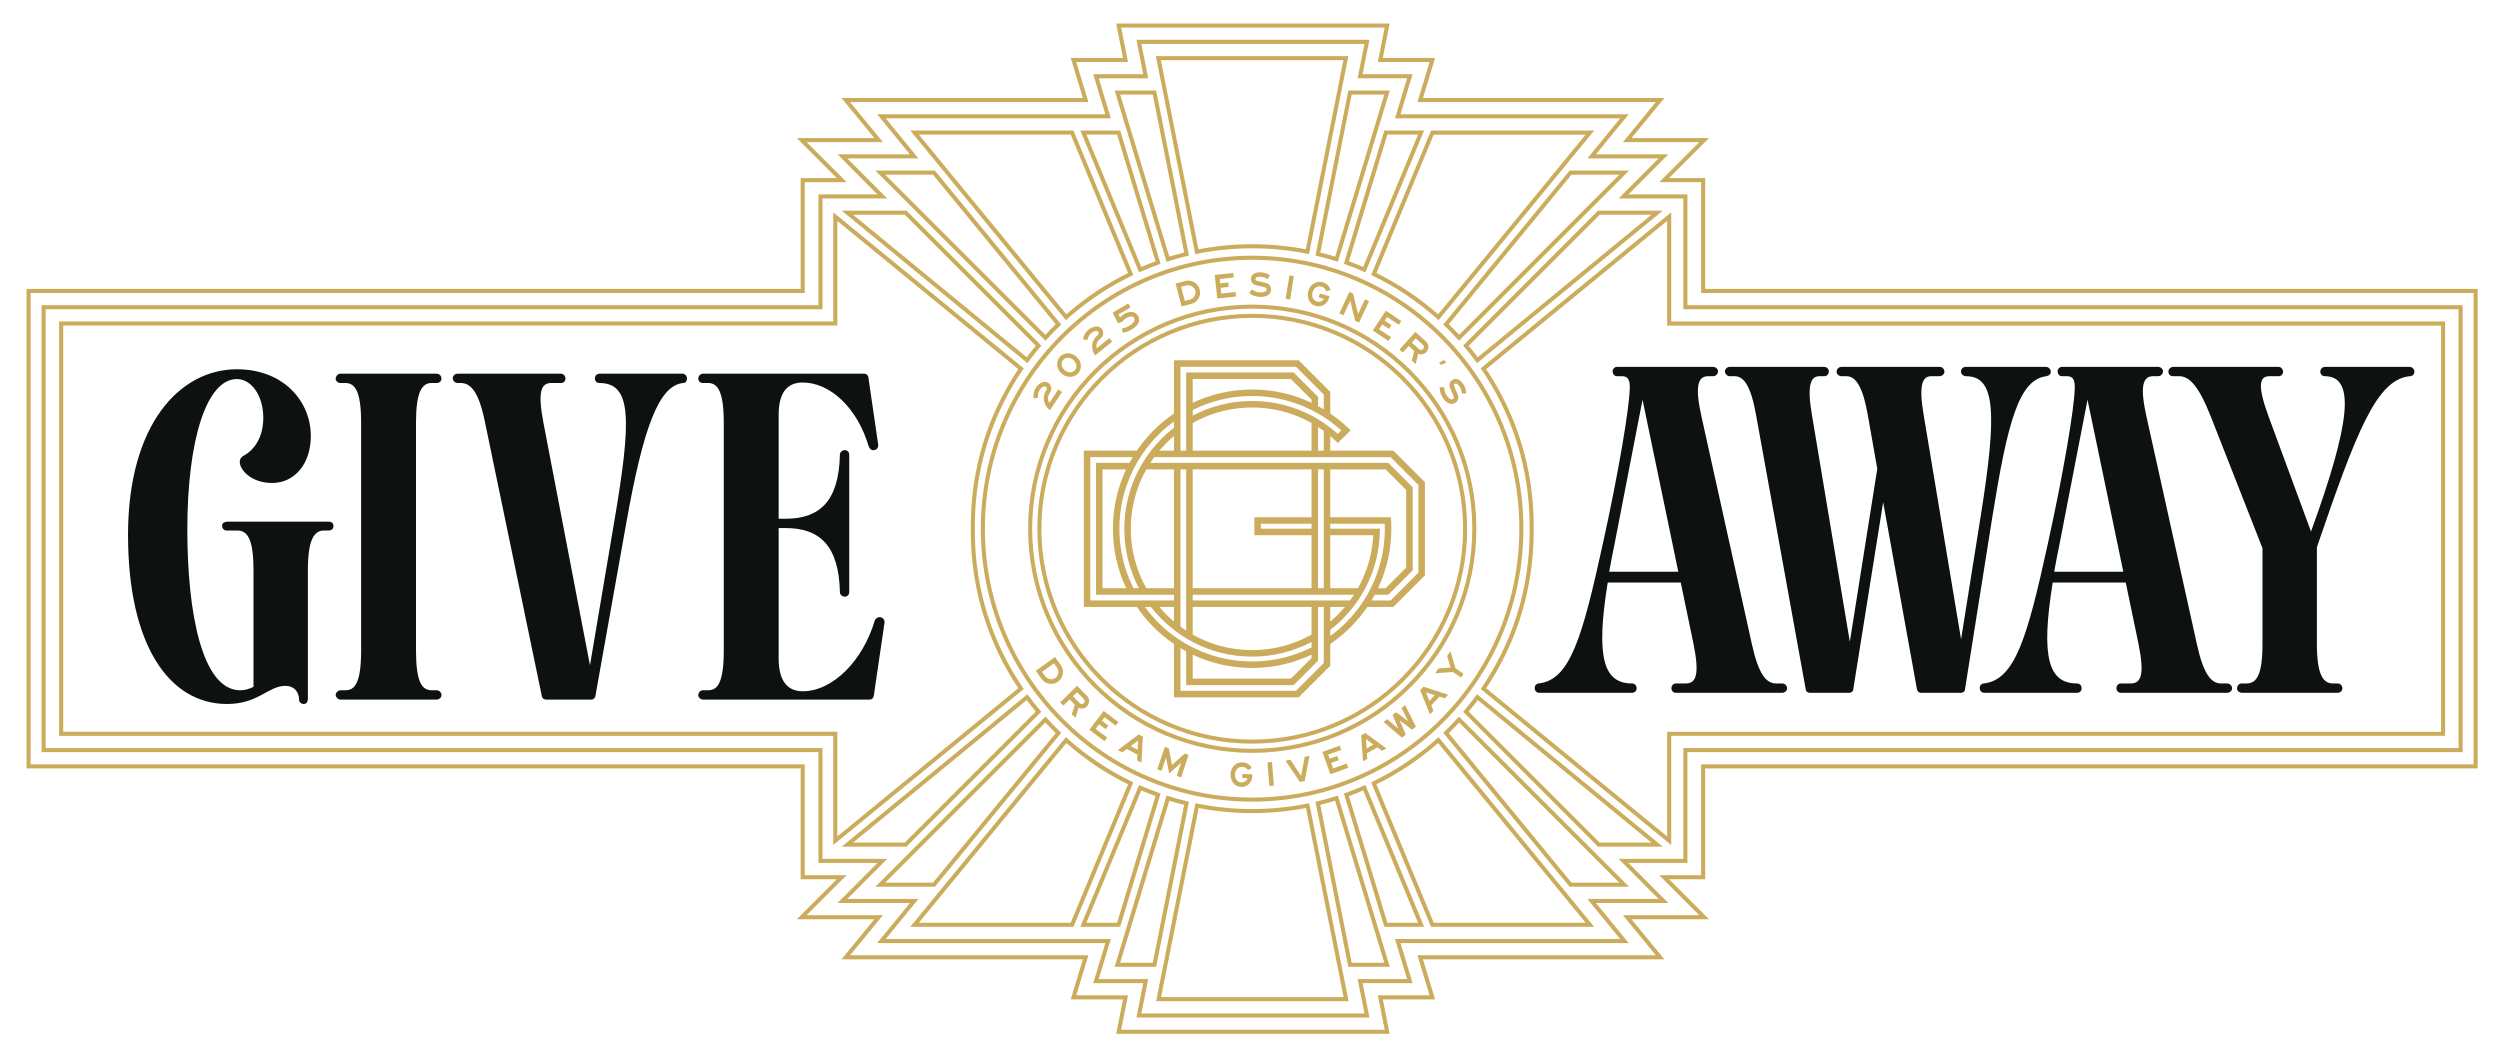 <?xml version="1.0" encoding="UTF-8"?>
<svg id="Layer_1" data-name="Layer 1" xmlns="http://www.w3.org/2000/svg" viewBox="0 0 6141.84 2597.93">
  <defs>
    <style>
      .cls-1 {
        fill: #0d110f;
      }

      .cls-2 {
        fill: #cbab5c;
      }
    </style>
  </defs>
  <g>
    <path class="cls-2" d="M3076.41,758.32c72.99,0,143.79,14.29,210.44,42.48,32.03,13.55,62.93,30.32,91.83,49.85,28.63,19.34,55.55,41.56,80.02,66.02,24.47,24.47,46.68,51.39,66.02,80.02,19.53,28.9,36.3,59.8,49.85,91.83,28.19,66.65,42.48,137.45,42.48,210.44s-14.29,143.79-42.48,210.44c-13.55,32.03-30.32,62.93-49.85,91.83-19.34,28.63-41.56,55.55-66.02,80.02-24.47,24.47-51.39,46.68-80.02,66.02-28.9,19.53-59.8,36.3-91.83,49.84-66.65,28.19-137.45,42.48-210.44,42.48s-143.79-14.29-210.44-42.48c-32.03-13.55-62.93-30.32-91.83-49.84-28.63-19.34-55.55-41.56-80.02-66.02-24.47-24.47-46.68-51.39-66.02-80.02-19.53-28.9-36.3-59.8-49.84-91.83-28.19-66.65-42.48-137.45-42.48-210.44s14.29-143.79,42.48-210.44c13.55-32.03,30.32-62.93,49.84-91.83,19.34-28.63,41.56-55.55,66.02-80.02,24.47-24.47,51.39-46.68,80.02-66.02,28.9-19.53,59.8-36.3,91.83-49.85,66.65-28.19,137.45-42.48,210.44-42.48M3076.41,748.32c-304.11,0-550.64,246.53-550.64,550.64s246.53,550.64,550.64,550.64,550.64-246.53,550.64-550.64-246.53-550.64-550.64-550.64h0Z"/>
    <path class="cls-2" d="M3076.12,638.23c88.62,0,174.59,17.46,255.52,51.9,38.9,16.55,76.41,37.04,111.51,60.9,34.77,23.63,67.46,50.77,97.17,80.66,29.71,29.89,56.69,62.79,80.18,97.77,23.71,35.31,44.08,73.07,60.53,112.21,34.24,81.44,51.6,167.95,51.6,257.14s-17.36,175.7-51.6,257.14c-16.45,39.14-36.82,76.89-60.53,112.21-23.49,34.98-50.46,67.87-80.18,97.77-29.71,29.89-62.4,57.03-97.17,80.66-35.1,23.85-72.61,44.34-111.51,60.9-80.92,34.44-166.89,51.9-255.52,51.9s-174.59-17.46-255.52-51.9c-38.9-16.55-76.41-37.04-111.51-60.9-34.77-23.63-67.46-50.77-97.17-80.66-29.71-29.89-56.69-62.79-80.18-97.77-23.71-35.31-44.08-73.07-60.53-112.21-34.24-81.44-51.6-167.95-51.6-257.14s17.36-175.71,51.6-257.14c16.45-39.14,36.82-76.89,60.53-112.21,23.49-34.98,50.46-67.87,80.18-97.77,29.71-29.89,62.4-57.03,97.17-80.66,35.1-23.85,72.61-44.34,111.51-60.9,80.92-34.44,166.89-51.9,255.52-51.9M3076.12,628.23c-368.1,0-666.5,300.23-666.5,670.58s298.4,670.58,666.5,670.58,666.5-300.23,666.5-670.58-298.4-670.58-666.5-670.58h0Z"/>
    <path class="cls-2" d="M3076.41,780.97c69.93,0,137.77,13.69,201.62,40.7,61.68,26.09,117.08,63.44,164.65,111.01,47.57,47.57,84.92,102.97,111.01,164.65,27.01,63.85,40.7,131.69,40.7,201.62s-13.69,137.77-40.7,201.62c-26.09,61.68-63.44,117.08-111.01,164.65-47.57,47.57-102.97,84.92-164.65,111.01-63.85,27.01-131.69,40.7-201.62,40.7s-137.77-13.69-201.62-40.7c-61.68-26.09-117.08-63.44-164.65-111.01-47.57-47.57-84.92-102.97-111.01-164.65-27.01-63.85-40.7-131.69-40.7-201.62s13.69-137.77,40.7-201.62c26.09-61.68,63.44-117.08,111.01-164.65,47.57-47.57,102.97-84.92,164.65-111.01,63.85-27.01,131.69-40.7,201.62-40.7M3076.41,770.97c-291.6,0-527.99,236.39-527.99,527.99s236.39,527.99,527.99,527.99,527.99-236.39,527.99-527.99-236.39-527.99-527.99-527.99h0Z"/>
    <path class="cls-2" d="M3483.69,330.76l-134.65,325.07c-11.56-4.96-23.3-9.63-35.09-13.94l94.38-311.12h75.35M3498.66,320.76h-97.74l-99.29,327.33c17.94,6.28,35.53,13.29,52.75,20.99l144.28-348.32h0Z"/>
    <path class="cls-2" d="M3400.9,232.37l-120.77,398.12c-12.05-3.71-24.3-7.11-36.58-10.16l77.17-387.96h80.18M3414.38,222.37h-101.87l-80.65,405.44c18.6,4.34,36.91,9.44,54.89,15.27l127.62-420.7h0Z"/>
    <path class="cls-2" d="M3895.32,330.76l-362.28,441.44c-45.92-40.42-96.83-74.49-151.57-101.44l140.83-340h373.02M3916.47,320.76h-400.84l-147,354.89c60.65,28.83,116.36,66.35,165.53,110.96l382.31-465.85h0Z"/>
    <path class="cls-2" d="M3978.05,429.15l-393.43,393.43c-8.22-8.91-16.71-17.64-25.36-26.08l301.48-367.35h117.32M4002.19,419.15h-146.19l-310.34,378.15c13.4,12.73,26.28,26,38.61,39.77l417.92-417.92h0Z"/>
    <path class="cls-2" d="M4057.08,527.53l-426.64,350.14c-7.16-9.57-14.61-19-22.26-28.2l321.93-321.93h126.96M4085.03,517.53h-159.05l-331.36,331.36c11.9,13.92,23.25,28.33,34.02,43.19l456.39-374.55h0Z"/>
    <path class="cls-2" d="M3300.36,147.85l-92.42,464.64c-43.13-8.3-87.32-12.51-131.53-12.51s-88.78,4.24-132.09,12.62l-92.44-464.74h448.48M3312.54,137.85h-472.85l96.78,486.52c45.17-9.43,91.97-14.39,139.94-14.39s94.39,4.92,139.38,14.28l96.75-486.41h0Z"/>
    <path class="cls-2" d="M2222.7,527.53l321.93,321.93c-7.65,9.2-15.1,18.64-22.26,28.2l-426.64-350.14h126.96M2226.84,517.53h-159.05l456.39,374.55c10.77-14.86,22.12-29.27,34.02-43.19l-331.36-331.36h0Z"/>
    <path class="cls-2" d="M2832.09,232.37l77.17,387.96c-12.28,3.05-24.52,6.45-36.58,10.16l-120.77-398.12h80.18M2840.3,222.37h-101.87l127.62,420.7c17.98-5.83,36.29-10.93,54.89-15.27l-80.65-405.44h0Z"/>
    <path class="cls-2" d="M2292.08,429.15l301.48,367.35c-8.65,8.44-17.14,17.17-25.36,26.08l-393.43-393.43h117.32M2296.81,419.15h-146.19l417.92,417.92c12.33-13.77,25.21-27.04,38.61-39.77l-310.34-378.15h0Z"/>
    <path class="cls-2" d="M2630.51,330.76l140.83,340c-54.74,26.95-105.65,61.02-151.57,101.44l-362.28-441.44h373.02M2637.19,320.76h-400.84l382.31,465.85c49.17-44.61,104.88-82.13,165.53-110.96l-147-354.89h0Z"/>
    <path class="cls-2" d="M2744.48,330.76l94.38,311.12c-11.78,4.31-23.52,8.98-35.09,13.94l-134.65-325.07h75.35M2751.9,320.76h-97.74l144.28,348.32c17.22-7.7,34.81-14.71,52.75-20.99l-99.29-327.33h0Z"/>
    <path class="cls-2" d="M2803.77,1941.79c11.56,4.96,23.3,9.63,35.09,13.94l-94.38,311.12h-75.35l134.65-325.06M2798.44,1928.53l-144.28,348.32h97.74l99.29-327.33c-17.94-6.28-35.53-13.29-52.75-20.99h0Z"/>
    <path class="cls-2" d="M2872.69,1967.12c12.05,3.71,24.3,7.11,36.58,10.16l-77.17,387.96h-80.18l120.77-398.12M2866.05,1954.54l-127.62,420.7h101.87l80.65-405.44c-18.6-4.34-36.91-9.44-54.89-15.27h0Z"/>
    <path class="cls-2" d="M2619.78,1825.41c45.92,40.42,96.83,74.49,151.57,101.44l-140.83,340h-373.02l362.28-441.44M2618.66,1811l-382.31,465.85h400.84l147-354.89c-60.65-28.83-116.36-66.35-165.53-110.96h0Z"/>
    <path class="cls-2" d="M2568.2,1775.03c8.22,8.91,16.71,17.64,25.36,26.08l-301.48,367.35h-117.32l393.43-393.43M2568.55,1760.54l-417.92,417.92h146.19l310.34-378.15c-13.4-12.73-26.28-26-38.61-39.77h0Z"/>
    <path class="cls-2" d="M2522.38,1719.94c7.16,9.57,14.61,19,22.26,28.2l-321.93,321.93h-126.96l426.64-350.14M2524.18,1705.52l-456.39,374.55h159.05l331.36-331.36c-11.9-13.92-23.25-28.33-34.02-43.19h0Z"/>
    <path class="cls-2" d="M3208.49,1985.01l92.44,464.74h-448.48l92.42-464.63c43.13,8.3,87.32,12.51,131.53,12.51s88.78-4.24,132.09-12.62M3216.35,1973.24c-45.17,9.43-91.97,14.39-139.94,14.39s-94.39-4.92-139.38-14.28l-96.75,486.4h472.85l-96.78-486.52h0Z"/>
    <path class="cls-2" d="M3630.44,1719.94l426.64,350.14h-126.96l-321.93-321.93c7.65-9.2,15.1-18.63,22.26-28.2M3628.63,1705.52c-10.77,14.86-22.12,29.27-34.02,43.19l331.36,331.36h159.05l-456.39-374.55h0Z"/>
    <path class="cls-2" d="M3280.13,1967.12l120.77,398.12h-80.18l-77.17-387.96c12.28-3.05,24.52-6.45,36.58-10.16M3286.76,1954.54c-17.98,5.83-36.29,10.93-54.89,15.27l80.65,405.44h101.87l-127.62-420.7h0Z"/>
    <path class="cls-2" d="M3584.61,1775.03l393.44,393.43h-117.32l-301.48-367.35c8.65-8.44,17.14-17.17,25.36-26.08M3584.27,1760.54c-12.33,13.77-25.21,27.04-38.61,39.77l310.34,378.15h146.19l-417.92-417.92h0Z"/>
    <path class="cls-2" d="M3533.04,1825.41l362.28,441.44h-373.02l-140.83-340c54.74-26.95,105.64-61.02,151.57-101.44M3534.15,1811c-49.17,44.61-104.88,82.13-165.53,110.96l147,354.89h400.84l-382.31-465.85h0Z"/>
    <path class="cls-2" d="M3349.04,1941.79l134.65,325.06h-75.35l-94.38-311.12c11.78-4.31,23.52-8.98,35.09-13.94M3354.38,1928.53c-17.22,7.7-34.81,14.71-52.75,20.99l99.29,327.33h97.74l-144.28-348.32h0Z"/>
    <path class="cls-2" d="M4095.75,542.73v257.12h1901.24v997.92h-1901.24v257.12l-444.61-364.16c76.39-113.92,116.72-246.68,116.72-384.54,0-2.67-.02-5.31-.05-7.32v-.03s0,0,0,0h0s0-.06,0-.06c.02-2.14.05-4.68.05-7.32,0-137.86-40.33-270.62-116.72-384.54l444.61-364.16M4105.75,521.61l-468.02,383.34c75.76,109.82,120.13,242.97,120.13,386.48,0,2.41-.02,4.81-.05,7.21h0c0,.06,0,.11,0,.17,0,.05,0,.1,0,.15h0c.03,2.4.05,4.8.05,7.21,0,143.51-44.37,276.66-120.13,386.48l468.02,383.34v-268.23h1901.24v-1017.92h-1901.24v-268.23h0Z"/>
    <path class="cls-2" d="M3401.81,67.85l-14.43,72.56-2.38,11.95h127.16l-25.93,85.49-3.91,12.9h585.55l-67.33,82.05-13.41,16.34h187.46l-81.32,81.32-17.07,17.07h102.96v272.31h1897.85v1157.92h-1897.85v272.31h-102.96l17.07,17.07,81.32,81.32h-187.46l13.41,16.34,67.33,82.04h-585.55l3.91,12.9,25.93,85.49h-127.16l2.38,11.95,14.44,72.56h-647.41l14.44-72.56,2.38-11.95h-127.16l25.93-85.49,3.91-12.9h-585.55l67.33-82.05,13.41-16.34h-187.46l81.32-81.32,17.07-17.07h-102.96v-272.31H75.25V719.85h1901.82v-272.31h102.96l-17.07-17.07-81.32-81.32h187.46l-13.41-16.34-67.33-82.05h585.55l-3.91-12.9-25.93-85.49h127.16l-2.38-11.95-14.43-72.56h647.41M3413.99,57.85h-671.78l16.81,84.51h-128.46l29.85,98.39h-593.21l80.75,98.39h-190.46l98.39,98.39h-88.82v272.31H65.25v1177.92h1901.82v272.31h88.82l-98.39,98.39h190.46l-80.75,98.39h593.21l-29.85,98.39h128.46l-16.81,84.51h671.78l-16.81-84.51h128.46l-29.85-98.39h593.21l-80.75-98.39h190.46l-98.39-98.39h88.82v-272.31h1897.85V709.85h-1897.85v-272.31h-88.82l98.39-98.39h-190.46l80.75-98.39h-593.21l29.85-98.39h-128.46l16.81-84.51h0Z"/>
    <path class="cls-2" d="M3352.11,107.85l-14.39,72.57-2.37,11.94h121.56l-25.85,85.5-3.9,12.89h553.05l-67.12,82.06-13.36,16.33h174.88l-81.06,81.33-17,17.06h158.98v272.31h1904.55v1077.92h-1904.55v272.31h-158.98l17,17.06,81.06,81.33h-174.88l13.36,16.33,67.12,82.06h-553.05l3.9,12.89,25.85,85.5h-121.56l2.37,11.94,14.39,72.57h-548.01l14.39-72.57,2.37-11.94h-121.56l25.85-85.5,3.9-12.89h-553.05l67.12-82.06,13.36-16.33h-174.88l81.06-81.33,17-17.06h-158.98v-272.31H112.15V759.85h1908.52v-272.31h158.98l-17-17.06-81.06-81.33h174.88l-13.36-16.33-67.12-82.06h553.05l-3.9-12.89-25.85-85.5h121.56l-2.37-11.94-14.39-72.57h548.01M3364.29,97.85h-572.36l16.75,84.51h-122.85l29.75,98.39h-560.68l80.47,98.39h-177.86l98.06,98.39h-144.9v272.31H102.15v1097.92h1908.52v272.31h144.9l-98.06,98.39h177.86l-80.47,98.39h560.68l-29.75,98.39h122.85l-16.76,84.51h572.37l-16.76-84.51h122.85l-29.75-98.39h560.68l-80.47-98.39h177.86l-98.06-98.39h144.9v-272.31h1904.55V749.85h-1904.55v-272.31h-144.9l98.06-98.39h-177.86l80.47-98.39h-560.68l29.75-98.39h-122.85l16.75-84.51h0Z"/>
    <path class="cls-2" d="M2057.06,542.73l444.61,364.16c-76.39,113.92-116.72,246.68-116.72,384.54,0,2.59.02,5.15.05,7.32v.05s0,.05,0,.05c-.02,2.17-.05,4.73-.05,7.32,0,137.86,40.33,270.62,116.72,384.54l-444.61,364.16v-257.12H155.25v-997.92h1901.82v-257.12M2047.06,521.61v268.23H145.25v1017.92h1901.82v268.23l468.02-383.34c-75.76-109.82-120.13-242.97-120.13-386.48,0-2.41.02-4.81.05-7.21h0c0-.05,0-.11,0-.16,0-.05,0-.1,0-.15h0c-.03-2.4-.05-4.8-.05-7.21,0-143.51,44.37-276.66,120.13-386.48l-468.02-383.34h0Z"/>
  </g>
  <g>
    <path class="cls-1" d="M3770.38,1689.96c0-6.02,4.82-10.84,9.63-10.84,77.06-8.43,107.16-111.97,157.72-343.14,37.32-168.56,66.22-337.12,66.22-385.28,0-18.06-4.82-26.49-19.26-26.49h-12.04c-6.02,0-10.84-4.82-10.84-12.04,0-6.02,4.82-10.84,10.84-10.84h235.98c6.02,0,12.04,4.82,12.04,10.84s-4.82,12.04-12.04,12.04h-12.04c-24.08,0-33.71,21.67-16.86,97.52l124.01,559.86c16.86,77.06,36.12,97.52,60.2,97.52h14.45c6.02,0,12.04,4.82,12.04,12.04,0,6.02-6.02,10.84-12.04,10.84h-261.27c-6.02,0-10.84-4.82-10.84-10.84,0-7.22,4.82-12.04,10.84-12.04h24.08c25.28,0,34.92-20.47,19.26-97.52l-31.3-150.5h-179.39c-30.1,186.62-9.63,248.02,60.2,248.02,6.02,0,10.84,4.82,10.84,12.04,0,6.02-4.82,10.84-10.84,10.84h-228.76c-6.02,0-10.84-4.82-10.84-12.04ZM4123.15,1404.62l-87.89-422.6-68.63,353.97c-4.82,24.08-9.63,46.96-13.24,68.63h169.76Z"/>
    <path class="cls-1" d="M4436.19,1693.58l-121.6-671.83c-13.24-75.85-31.3-97.52-52.98-97.52h-12.04c-6.02,0-10.84-4.82-12.04-10.84,0-6.02,4.82-12.04,12.04-12.04h232.37c6.02,0,12.04,6.02,10.84,12.04,0,6.02-4.82,10.84-10.84,10.84h-12.04c-21.67,0-31.3,21.67-18.06,97.52l92.71,555.04,67.42-425.01-22.88-130.03c-13.24-75.85-31.3-97.52-52.98-97.52h-12.04c-6.02,0-12.04-4.82-12.04-10.84s4.82-12.04,12.04-12.04h242c6.02,0,10.84,6.02,10.84,12.04s-6.02,10.84-12.04,10.84h-20.47c-21.67,0-31.3,21.67-18.06,97.52l91.5,549.02,48.16-302.2c40.94-256.45,36.12-344.34-36.12-344.34-6.02,0-12.04-4.82-12.04-10.84-1.2-6.02,4.82-12.04,10.84-12.04h197.46c7.22,0,12.04,6.02,12.04,12.04s-4.82,9.63-10.84,10.84c-67.42,8.43-95.12,111.97-132.44,344.34l-67.42,425.01c0,4.82-4.82,8.43-9.63,8.43h-98.73c-4.82,0-8.43-3.61-9.63-8.43l-83.08-459.93-73.44,459.93c0,4.82-4.82,8.43-9.63,8.43h-97.52c-4.82,0-9.63-3.61-9.63-8.43Z"/>
    <path class="cls-1" d="M4863.62,1689.96c0-6.02,4.82-10.84,9.63-10.84,77.06-8.43,107.16-111.97,157.72-343.14,37.32-168.56,66.22-337.12,66.22-385.28,0-18.06-4.82-26.49-19.26-26.49h-12.04c-6.02,0-10.84-4.82-10.84-12.04,0-6.02,4.82-10.84,10.84-10.84h235.98c6.02,0,12.04,4.82,12.04,10.84s-4.82,12.04-12.04,12.04h-12.04c-24.08,0-33.71,21.67-16.86,97.52l124.01,559.86c16.86,77.06,36.12,97.52,60.2,97.52h14.45c6.02,0,12.04,4.82,12.04,12.04,0,6.02-6.02,10.84-12.04,10.84h-261.27c-6.02,0-10.84-4.82-10.84-10.84,0-7.22,4.82-12.04,10.84-12.04h24.08c25.28,0,34.92-20.47,19.26-97.52l-31.3-150.5h-179.39c-30.1,186.62-9.63,248.02,60.2,248.02,6.02,0,10.84,4.82,10.84,12.04,0,6.02-4.82,10.84-10.84,10.84h-228.76c-6.02,0-10.84-4.82-10.84-12.04ZM5216.39,1404.62l-87.89-422.6-68.63,353.97c-4.82,24.08-9.63,46.96-13.24,68.63h169.76Z"/>
    <path class="cls-1" d="M5495.73,1691.17c0-6.02,4.82-12.04,10.84-12.04h12.04c25.28,0,39.73-20.47,39.73-97.52v-234.78l-127.62-325.08c-30.1-75.85-52.98-97.52-77.06-97.52h-15.65c-6.02,0-10.84-4.82-10.84-10.84,0-7.22,6.02-12.04,12.04-12.04h258.86c6.02,0,10.84,6.02,10.84,12.04s-4.82,10.84-10.84,10.84h-22.88c-24.08,0-30.1,21.67-2.41,97.52l104.75,284.14c97.52-268.49,109.56-381.67,33.71-381.67-6.02,0-10.84-4.82-10.84-10.84,0-7.22,4.82-12.04,12.04-12.04h207.09c7.22,0,12.04,6.02,12.04,12.04s-4.82,10.84-10.84,10.84c-81.87,7.22-131.24,134.85-228.76,420.19v237.19c0,77.06,15.65,97.52,39.73,97.52h12.04c6.02,0,10.84,6.02,10.84,12.04s-4.82,10.84-12.04,10.84h-234.78c-6.02,0-12.04-4.82-12.04-10.84Z"/>
  </g>
  <g>
    <path class="cls-1" d="M314.53,1314.16c0-272.1,127.62-406.95,267.29-406.95,115.58,0,181.8,79.46,181.8,163.74,0,68.63-39.73,115.58-95.12,115.58-51.77,0-79.46-32.51-79.46-51.77,0-8.43,4.82-13.24,14.45-18.06,15.65-9.63,43.34-36.12,43.34-90.3s-28.9-95.12-65.02-95.12c-74.65,0-121.6,150.5-121.6,369.63,0,204.68,36.12,394.91,130.03,394.91,12.04,0,22.88-3.61,32.51-8.43v-286.55c0-75.85-14.45-97.52-39.73-97.52h-26.49c-6.02,0-10.84-4.82-10.84-12.04,0-6.02,6.02-9.63,12.04-9.63h250.43c6.02,0,10.84,3.61,10.84,9.63,1.2,7.22-4.82,12.04-10.84,12.04h-12.04c-24.08,0-39.73,21.67-39.73,97.52v316.65c0,6.02-3.61,12.04-9.63,12.04-7.22,0-12.04-4.82-12.04-10.84,0-15.65-9.63-33.71-33.71-33.71-42.14,0-66.22,44.55-143.28,44.55-142.07,0-243.21-144.48-243.21-415.38Z"/>
    <path class="cls-1" d="M824.55,1707.87c0-6.02,6.02-12.04,12.04-12.04h12.04c24.08,0,38.53-20.47,38.53-97.52v-559.86c0-75.85-14.45-97.52-38.53-97.52h-12.04c-6.02,0-12.04-4.82-12.04-10.84,1.2-7.22,6.02-12.04,12.04-12.04h235.98c6.02,0,12.04,4.82,12.04,12.04,0,6.02-4.82,10.84-12.04,10.84h-12.04c-24.08,0-38.53,21.67-38.53,97.52v559.86c0,77.06,14.45,97.52,38.53,97.52h12.04c7.22,0,12.04,6.02,12.04,12.04s-6.02,10.84-12.04,10.84h-235.98c-6.02,0-10.84-4.82-12.04-10.84Z"/>
    <path class="cls-1" d="M1331.41,1711.48l-139.66-673.03c-15.65-78.26-36.12-97.52-60.2-97.52h-7.22c-6.02,0-12.04-4.82-12.04-12.04,0-6.02,6.02-10.84,12.04-10.84h254.04c6.02,0,10.84,6.02,10.84,12.04s-4.82,10.84-10.84,10.84h-24.08c-25.28,0-33.71,21.67-19.26,97.52l114.38,595.98,59-349.16c43.34-254.04,44.55-344.34-36.12-344.34-6.02,0-10.84-4.82-10.84-10.84,0-7.22,4.82-12.04,12.04-12.04h203.48c6.02,0,10.84,6.02,10.84,12.04s-3.61,10.84-9.63,10.84c-59,6.02-97.52,107.16-139.66,344.34l-75.85,425.01c-1.2,4.82-4.82,8.43-9.63,8.43h-111.97c-4.82,0-8.43-3.61-9.63-7.22Z"/>
    <path class="cls-1" d="M1715.49,1707.87c0-6.02,4.82-12.04,10.84-12.04h13.24c24.08,0,38.53-20.47,38.53-97.52v-559.86c0-75.85-14.45-97.52-38.53-97.52h-13.24c-6.02,0-10.84-4.82-10.84-10.84,0-7.22,6.02-12.04,12.04-12.04h396.11c4.82,0,8.43,3.61,9.63,8.43l24.08,164.95c1.2,7.22-2.41,13.24-9.63,14.45-6.02,1.21-10.84-2.41-13.24-8.43-28.9-97.52-96.32-157.72-162.54-157.72-40.94,0-59,28.9-59,79.46v255.25h16.86c83.08,0,131.24-42.14,133.64-157.72,0-6.02,6.02-10.84,12.04-10.84s10.84,4.82,10.84,10.84v338.32c0,6.02-4.82,10.84-10.84,10.84s-12.04-4.82-12.04-10.84c-2.41-115.58-50.57-157.72-133.64-157.72h-16.86v320.26c0,50.57,18.06,80.67,59,80.67,74.65,0,148.09-75.85,176.99-173.38,2.41-6.02,8.43-9.63,14.45-8.43,6.02,1.21,10.84,7.22,9.63,13.24l-26.49,180.6c-1.2,4.82-4.82,8.43-9.63,8.43h-409.36c-6.02,0-12.04-4.82-12.04-10.84Z"/>
  </g>
  <path class="cls-2" d="M3423.05,1107.12h-154.93v-35.9c6.45,5.45,12.7,11.16,18.72,17.18l31.22-31.22c-15.28-15.29-32-29.13-49.94-41.32v-53.17l-77.57-77.57h-306.43v130.75c-35.86,24.37-66.85,55.38-91.2,91.26h-130.3v384h130.52c24.32,35.74,55.23,66.64,90.98,90.94v131.06h306.43l77.57-77.57v-53.49c35.76-24.3,66.67-55.2,90.99-90.94h63.94l77.57-77.57v-228.85l-77.57-77.57ZM3295.14,1057.43l-8.61,8.61c-5.93-5.36-12.08-10.48-18.41-15.38-5.21-4.03-10.54-7.9-16-11.61-4.58-3.11-9.25-6.09-14-8.95-5.24-3.16-10.57-6.18-16-9.04-43.62-22.95-93.29-35.95-146-35.95s-102.38,13.01-146,35.96v-13.71c6.26-3.13,12.61-6.09,19.1-8.83,40.19-17,82.88-25.62,126.9-25.62s86.72,8.62,126.9,25.62c6.48,2.74,12.84,5.68,19.1,8.81,5.42,2.72,10.75,5.59,16,8.59,4.74,2.71,9.41,5.54,14,8.49,5.44,3.49,10.77,7.15,16,10.96,9.36,6.84,18.38,14.19,27.02,22.04ZM3252.12,1058.61v48.51h-14v-58.18c4.76,3.09,9.42,6.31,14,9.67ZM3222.12,1039.27v67.85h-292v-67.85c9.69-5.45,19.69-10.38,30.01-14.74,36.73-15.54,75.75-23.41,115.99-23.41s79.26,7.88,115.99,23.41c10.32,4.36,20.32,9.29,30.01,14.74ZM2930.12,989.58v-58.46h241.37l50.63,50.63v7.84c-44.28-20.93-93.77-32.66-146-32.66s-101.72,11.73-146,32.66ZM2900.12,1058.61v-157.49h283.8l68.2,68.2v36.32c-4.6-2.76-9.26-5.43-14-7.98v-22.54l-60-60h-264v192h-14v-48.51ZM2792.99,1137.12c2.71-4.74,5.54-9.41,8.49-14,3.49-5.44,7.16-10.77,10.98-16,9.96-13.66,21-26.59,33.12-38.7,12.07-12.07,24.94-23.07,38.54-33v15.25c-21.12,16.35-40.1,35.33-56.45,56.45-4.03,5.21-7.9,10.54-11.6,16-3.11,4.58-6.1,9.25-8.96,14-3.16,5.24-6.17,10.57-9.03,16-22.96,43.62-35.95,93.29-35.95,146s13,102.38,35.95,146h-13.47c-3.16-6.31-6.14-12.72-8.91-19.25-17-40.19-25.62-82.88-25.62-126.9s8.62-86.72,25.62-126.9c2.72-6.43,5.65-12.73,8.75-18.94,2.71-5.42,5.55-10.76,8.55-16ZM2884.12,1071.22v35.9h-35.9c5.45-6.45,11.16-12.7,17.18-18.72,6.02-6.02,12.27-11.74,18.72-17.18ZM2816.27,1153.12h67.85v292h-67.85c-5.45-9.69-10.38-19.69-14.74-30.01-15.53-36.73-23.41-75.75-23.41-115.99s7.88-79.26,23.41-115.99c4.36-10.32,9.29-20.32,14.74-30.01ZM2766.8,1445.12h-58.19v-292h58.04c-20.89,44.24-32.58,93.67-32.58,145.84s11.74,101.84,32.73,146.16ZM2782.88,1475.12h-104.26v-352h104.07c-2.76,4.6-5.41,9.27-7.96,14h-82.11v324h191.5v14h-101.24ZM2884.12,1491.12v35.9c-6.45-5.44-12.7-11.16-18.72-17.18-6.02-6.02-11.74-12.27-17.18-18.72h35.9ZM2845.57,1529.51c-12.02-12.02-22.98-24.84-32.89-38.39h14.98c16.35,21.12,35.33,40.11,56.45,56.45,5.21,4.03,10.54,7.91,16,11.62,4.58,3.11,9.25,6.09,14,8.96,5.23,3.16,10.57,6.16,16,9.01,43.62,22.95,93.29,35.96,146,35.96s102.38-13.01,146-35.96v13.4c-6.26,3.13-12.61,6.09-19.1,8.83-40.19,17-82.88,25.62-126.9,25.62s-86.72-8.62-126.9-25.62c-6.48-2.74-12.84-5.7-19.1-8.83-5.42-2.71-10.76-5.56-16-8.56-4.74-2.72-9.41-5.55-14-8.5-5.44-3.5-10.77-7.17-16-10.99-13.6-9.93-26.48-20.94-38.54-33ZM2900.12,1539.63v-386.51h14v396.18c-4.76-3.09-9.42-6.31-14-9.67ZM2930.12,1558.97v-67.85h292v67.85c-9.69,5.45-19.69,10.38-30.01,14.74-36.73,15.54-75.75,23.41-115.99,23.41s-79.26-7.88-115.99-23.41c-10.32-4.36-20.32-9.29-30.01-14.74ZM3222.12,1608.34v8.15l-50.63,50.63h-241.37v-58.78c44.28,20.93,93.77,32.66,146,32.66s101.72-11.73,146-32.66ZM3252.12,1539.63v89.29l-68.2,68.2h-283.8v-104.83c4.6,2.77,9.26,5.43,14,7.98v82.85h264l60-60v-132h14v48.51ZM3252.12,1475.12h-322v-14h396.18c-3.09,4.76-6.31,9.42-9.67,14h-64.51ZM3081.62,1270.73v44.08h140.5v130.32h-292v-292h292v117.61h-140.5ZM3222.12,1286.73v12.08h-124.5v-12.08h124.5ZM3238.12,1445.12v-292h14v292h-14ZM3268.12,1445.12v-130.32h105.59c-1.78,34.7-9.49,68.37-23,100.31-4.36,10.32-9.29,20.32-14.74,30.01h-67.85ZM3304.02,1491.12c-5.44,6.45-11.16,12.7-17.18,18.72-6.02,6.02-12.27,11.74-18.72,17.18v-35.9h35.9ZM3359.07,1461.12c-2.72,4.74-5.56,9.41-8.52,14-3.5,5.44-7.17,10.77-11,16-9.9,13.54-20.87,26.37-32.89,38.39-12.07,12.07-24.94,23.07-38.55,33v-14.94c21.12-16.35,40.1-35.33,56.45-56.45,4.03-5.21,7.9-10.54,11.6-16,3.11-4.58,6.1-9.25,8.96-14,3.16-5.24,6.17-10.57,9.03-16,22.96-43.62,35.95-93.29,35.95-146,0-.1,0-.21,0-.31h0s0,0,0,0v-.02h-16v.02h-106v-12.08h133.8c.15,4.07.24,8.14.24,12.23,0,44.02-8.62,86.72-25.62,126.9-2.76,6.53-5.75,12.95-8.91,19.25-2.72,5.42-5.56,10.76-8.57,16ZM3417.01,1270.73h-148.89v-117.61h135.87l50.63,50.63v190.75l-50.63,50.63h-18.56c20.98-44.32,32.73-93.87,32.73-146.16,0-9.51-.39-18.92-1.15-28.23ZM3484.62,1406.92l-68.2,68.2h-47.06c2.77-4.6,5.43-9.27,7.98-14h33.28l60-60v-204l-60-60h-584.68c3.09-4.76,6.31-9.42,9.67-14h580.81l68.2,68.2v215.6Z"/>
  <g>
    <path class="cls-2" d="M2605.08,1632.61c4.77,6.66,6.48,11.44,6.44,18.12-.13,9.85-4.53,18.37-12.33,23.96-8.01,5.74-18.15,7-27.54,3.32-5.88-2.22-9.17-5.01-13.84-11.54l-13.25-18.5,47.28-33.87,13.25,18.5ZM2567.06,1660.39c6.25,8.72,17.74,10.99,25.89,5.15,8.08-5.79,9.62-17.41,3.38-26.12l-7.06-9.85-29.27,20.97,7.06,9.85Z"/>
    <path class="cls-2" d="M2669,1708.06c3.85,3.92,4.52,4.85,5.72,8.19,2.41,6.68.74,14.19-4.36,19.2-3.73,3.67-8.93,5.59-14.16,5.24-2.22-.14-3.57-.65-6.46-2.09l-7.56,25.15-8.86-9.02,7.12-23.61-12.59-12.81-15.42,15.15-7.76-7.9,41.48-40.75,22.85,23.26ZM2652.37,1727.45c2.81,2.86,7.37,3.03,10.05.4,1.93-1.89,2.69-4.6,2.1-7.2-.48-1.61-.84-2.23-2.74-4.15l-15.76-16.05-10.26,10.08,16.62,16.92Z"/>
    <path class="cls-2" d="M2747.65,1773.93l-6.67,8.84-27.5-20.74-6.46,8.56,15.94,12.02-6.67,8.84-15.94-12.02-8.56,11.35,28.26,21.32-6.67,8.84-37.1-27.99,35.02-46.43,36.34,27.41Z"/>
    <path class="cls-2" d="M2807.81,1809.63l-3.62,64.02-10.61-5.68.71-14.06-25.98-13.91-11.31,8.38-10.68-5.72,51.28-38.51,10.22,5.47ZM2794.85,1841.95l1.26-22.67-18.24,13.57,16.99,9.09Z"/>
    <path class="cls-2" d="M2901.56,1909.83l-10.5-3.52,10.93-32.66-29.62,26.4-7.83-38.94-10.93,32.66-10.5-3.52,18.46-55.14,9.76,3.27,8.02,40.84,30.92-27.8,9.75,3.27-18.46,55.14Z"/>
    <path class="cls-2" d="M3076.58,1902.27l-.16,4.18c-.24,6.36-1.25,9.9-4.04,14.42-5.11,8.27-13.49,12.75-23.24,12.38-8.19-.31-15.03-3.89-19.85-10.35-4.23-5.83-6.47-13.33-6.18-21,.65-17.08,13.43-29.68,29.46-29.07,9.93.38,18.12,5.4,22.86,13.87l-9.54,5.48c-3.03-5.18-7.72-8.06-13.73-8.29-10.11-.38-17.73,7.44-18.15,18.51-.42,11.07,6.24,19.43,15.74,19.79,4.44.17,8.96-1.67,12.05-4.86,1.45-1.51,2.11-2.71,3.18-5.64l-13.24-.5.37-9.85,24.48.93Z"/>
    <path class="cls-2" d="M3124.89,1872.09l4.65,57.97-11.04.89-4.65-57.97,11.04-.89Z"/>
    <path class="cls-2" d="M3170.21,1866.46l26.38,40.01,8.74-47.15,11.79-2.4-11.82,61.75-11.88,2.42-35-52.22,11.79-2.4Z"/>
    <path class="cls-2" d="M3291.49,1831.82l3.78,10.41-32.38,11.74,3.66,10.08,18.77-6.81,3.77,10.41-18.77,6.81,4.84,13.36,33.28-12.07,3.77,10.41-43.69,15.84-19.83-54.67,42.79-15.52Z"/>
    <path class="cls-2" d="M3354.18,1800.79l51.73,37.9-10.54,5.8-11.41-8.25-25.81,14.22.87,14.05-10.62,5.85-4.38-63.98,10.16-5.6ZM3374.24,1829.26l-18.33-13.4,1.45,22.69,16.88-9.3Z"/>
    <path class="cls-2" d="M3408.04,1766.79l27.4,23.73-14.14-34.1,8.66-6.77,29.6,22.01-16.41-32.32,9-7.03,26.4,53.18-9.27,7.25-30.49-22.87,14.76,35.16-9.27,7.25-45.23-38.46,9-7.03Z"/>
    <path class="cls-2" d="M3496.83,1687.03l61,19.79-8.19,8.81-13.42-4.26-20.06,21.59,5.23,13.07-8.25,8.88-24.2-59.39,7.89-8.5ZM3524.8,1707.79l-21.6-6.98,8.49,21.1,13.12-14.12Z"/>
    <path class="cls-2" d="M3534.02,1642.26l29.74-2.22-8.46-28.54,8.04-11.62,12.44,41.79,19.86,13.74-6.3,9.11-19.86-13.74-43.49,3.1,8.04-11.62Z"/>
  </g>
  <g>
    <path class="cls-2" d="M2609.12,962.94l-29.47,44.59c-15.9-10.41-20.27-33.05-9.4-48.55,1.63-2.47,1.99-3.8,1.55-5.67-.34-1.38-1.15-2.53-2.24-3.26-1.82-1.2-3.85-1.29-6-.41-3.23,1.42-6.9,4.74-9.35,8.45-3.51,5.31-4.63,10.01-4.37,19.27l-10.68,1.61c-1.06-10.42.84-18.99,6.08-26.92,8.13-12.29,21.26-17.3,30.14-11.44,5.24,3.46,8.26,10.27,7.34,16.56-.43,2.54-.47,2.61-4.25,8.79-4.9,7.73-5.05,18.4-.32,23.73l21.73-32.88,9.24,6.11Z"/>
    <path class="cls-2" d="M2644.76,876.42c12.6,11.41,14.29,29.29,3.93,40.73-10.48,11.57-28.38,11.59-41.11.06-12.54-11.36-14.04-29.18-3.38-40.94,10.07-11.12,28.16-11.08,40.56.16ZM2608.61,898.15c.95,4.15,3.31,8.17,6.41,10.98,8.01,7.26,19.2,7.51,25.46.59,6.2-6.85,4.85-17.96-3.1-25.16-7.75-7.02-19.07-7.39-25.04-.8-3.8,4.2-4.99,8.89-3.73,14.38Z"/>
    <path class="cls-2" d="M2732.19,839.22l-41.46,33.74c-12.07-14.69-9.47-37.6,5.54-49.14,2.3-1.87,3.04-3.04,3.17-4.94.08-1.42-.34-2.76-1.16-3.78-1.38-1.69-3.29-2.38-5.6-2.19-3.51.38-8,2.46-11.45,5.27-4.94,4.02-7.41,8.16-9.93,17.08l-10.68-1.65c2.11-10.26,6.48-17.87,13.85-23.87,11.43-9.3,25.46-10.15,32.18-1.9,3.96,4.87,4.81,12.27,2.06,18-1.17,2.3-1.23,2.35-6.68,7.12-6.99,5.92-10.32,16.05-7.4,22.54l30.57-24.88,6.99,8.59Z"/>
    <path class="cls-2" d="M2777.49,754.99l-29.58,17.46,3.69,7.44c3.6-3.85,6.26-6.03,10.02-8.24,6.76-3.99,14.52-5.94,20.43-5.18,5.24.65,10.82,4.44,13.71,9.32,3.86,6.53,3.41,15.2-1.17,21.34-3.32,4.49-8.68,8.97-15.06,12.74-7.13,4.21-13.43,6.41-21.28,7.5l-1.87-10.54c6.84-1.1,12.33-3.13,18.03-6.5,5.86-3.46,10.39-7.96,12.18-11.95,1.14-2.7,1.04-4.76-.34-7.09-1.24-2.1-3.46-3.63-5.62-3.87-3.74-.33-9.1,1.22-13.75,3.97-3.83,2.26-6.88,4.98-10.22,9.27l-10.06,3.71-13.09-26.29,38.29-22.61,5.7,9.49Z"/>
    <path class="cls-2" d="M2910.14,690.85c7.93-2.08,13.01-1.96,19.23.46,9.16,3.64,15.54,10.8,17.96,20.08,2.5,9.53.05,19.46-6.75,26.91-4.18,4.7-7.96,6.77-15.72,8.8l-22.02,5.76-14.73-56.26,22.02-5.76ZM2922.48,736.29c10.38-2.72,16.61-12.64,14.07-22.34-2.52-9.62-12.82-15.21-23.19-12.5l-11.72,3.07,9.12,34.84,11.72-3.07Z"/>
    <path class="cls-2" d="M3029.54,670.67l1.18,11.01-34.25,3.66,1.14,10.67,19.85-2.12,1.18,11.01-19.85,2.12,1.51,14.13,35.2-3.76,1.18,11.01-46.21,4.94-6.18-57.83,45.26-4.83Z"/>
    <path class="cls-2" d="M3113.94,685.53c-7.43-4.21-10.88-5.3-17.24-5.55-7.93-.31-12.19,1.54-12.34,5.37-.05,1.39.5,2.81,1.35,3.45q1.27.92,8.28,2.59l13.75,3.24c5.1,1.24,7.33,2.29,9.86,4.57,3.28,3.09,5.28,7.88,5.1,12.59-.44,11.33-11,18.25-26.77,17.64-10.72-.41-20.1-3.74-27.03-9.59l6.62-8.82c6.79,4.89,12.47,7.03,19.88,7.31,5.49.21,10.76-.72,13.7-2.35,1.52-.9,2.64-2.87,2.71-4.78.08-2-.82-3.52-2.7-4.64-1.11-.65-1.2-.66-8.03-2.32l-14.36-3.35c-8.56-2.08-13.74-8.12-13.44-15.88.4-10.46,9.45-16.56,23.91-16.01,8.71.33,15.09,2.5,22.91,7.78l-6.18,8.75Z"/>
    <path class="cls-2" d="M3178.62,678.48l-9.16,57.43-10.94-1.74,9.16-57.43,10.93,1.74Z"/>
    <path class="cls-2" d="M3266.04,727.88l-1.16,4.02c-1.76,6.12-3.58,9.31-7.38,13.03-6.95,6.8-16.15,9.15-25.53,6.45-7.88-2.26-13.67-7.38-16.79-14.81-2.71-6.68-3.09-14.5-.97-21.87,4.72-16.42,20.15-25.6,35.57-21.16,9.55,2.75,16.3,9.58,18.87,18.94l-10.58,3.04c-1.7-5.75-5.57-9.67-11.35-11.34-9.72-2.79-19,2.97-22.06,13.62s1.4,20.36,10.54,22.99c4.27,1.23,9.1.53,12.87-1.83,1.77-1.12,2.7-2.13,4.44-4.71l-12.74-3.66,2.72-9.47,23.55,6.77Z"/>
    <path class="cls-2" d="M3338.9,792.47l-9.64-4.49-12.12-49.12-16.64,35.72-10.04-4.68,24.56-52.71,8.93,4.16,12.61,49.93,16.86-36.19,10.04,4.68-24.56,52.71Z"/>
    <path class="cls-2" d="M3442.63,788.63l-6.13,9.22-28.68-19.07-5.94,8.93,16.63,11.06-6.13,9.22-16.63-11.06-7.87,11.83,29.48,19.6-6.13,9.22-38.7-25.73,32.2-48.42,37.9,25.2Z"/>
    <path class="cls-2" d="M3501.41,837.31c4.08,3.68,4.8,4.57,6.2,7.83,2.8,6.53,1.58,14.12-3.21,19.43-3.51,3.88-8.58,6.12-13.83,6.08-2.22-.01-3.6-.43-6.57-1.7l-6.04,25.56-9.38-8.47,5.69-24-13.33-12.04-14.49,16.05-8.22-7.42,38.98-43.16,24.2,21.86ZM3485.97,857.67c2.98,2.69,7.54,2.58,10.05-.2,1.81-2.01,2.41-4.75,1.67-7.31-.57-1.58-.98-2.17-2.98-3.98l-16.7-15.08-9.64,10.68,17.6,15.9Z"/>
    <path class="cls-2" d="M3539.84,896.17l-4.35-5,11.89-6.65,5.78,6.64-13.33,5.01Z"/>
    <path class="cls-2" d="M3591.4,966.74c-1.05-8.48-2.23-11.89-5.83-17.14-4.49-6.54-8.51-8.86-11.67-6.69-1.15.79-1.96,2.08-1.97,3.15q.02,1.57,2.86,8.19l5.61,12.96c2.05,4.83,2.54,7.25,2.22,10.64-.52,4.48-3.17,8.94-7.06,11.6-9.35,6.41-21.21,2.06-30.13-10.95-6.06-8.84-8.99-18.36-8.43-27.41l11.03.05c.13,8.37,1.8,14.2,5.99,20.31,3.11,4.53,7,8.2,10.06,9.59,1.63.68,3.88.41,5.46-.68,1.65-1.13,2.33-2.76,2.11-4.94-.14-1.28-.19-1.35-2.93-7.82l-5.88-13.52c-3.44-8.11-1.68-15.87,4.72-20.25,8.63-5.92,18.93-2.3,27.12,9.64,4.93,7.19,7,13.6,7.43,23.02l-10.71.26Z"/>
  </g>
</svg>